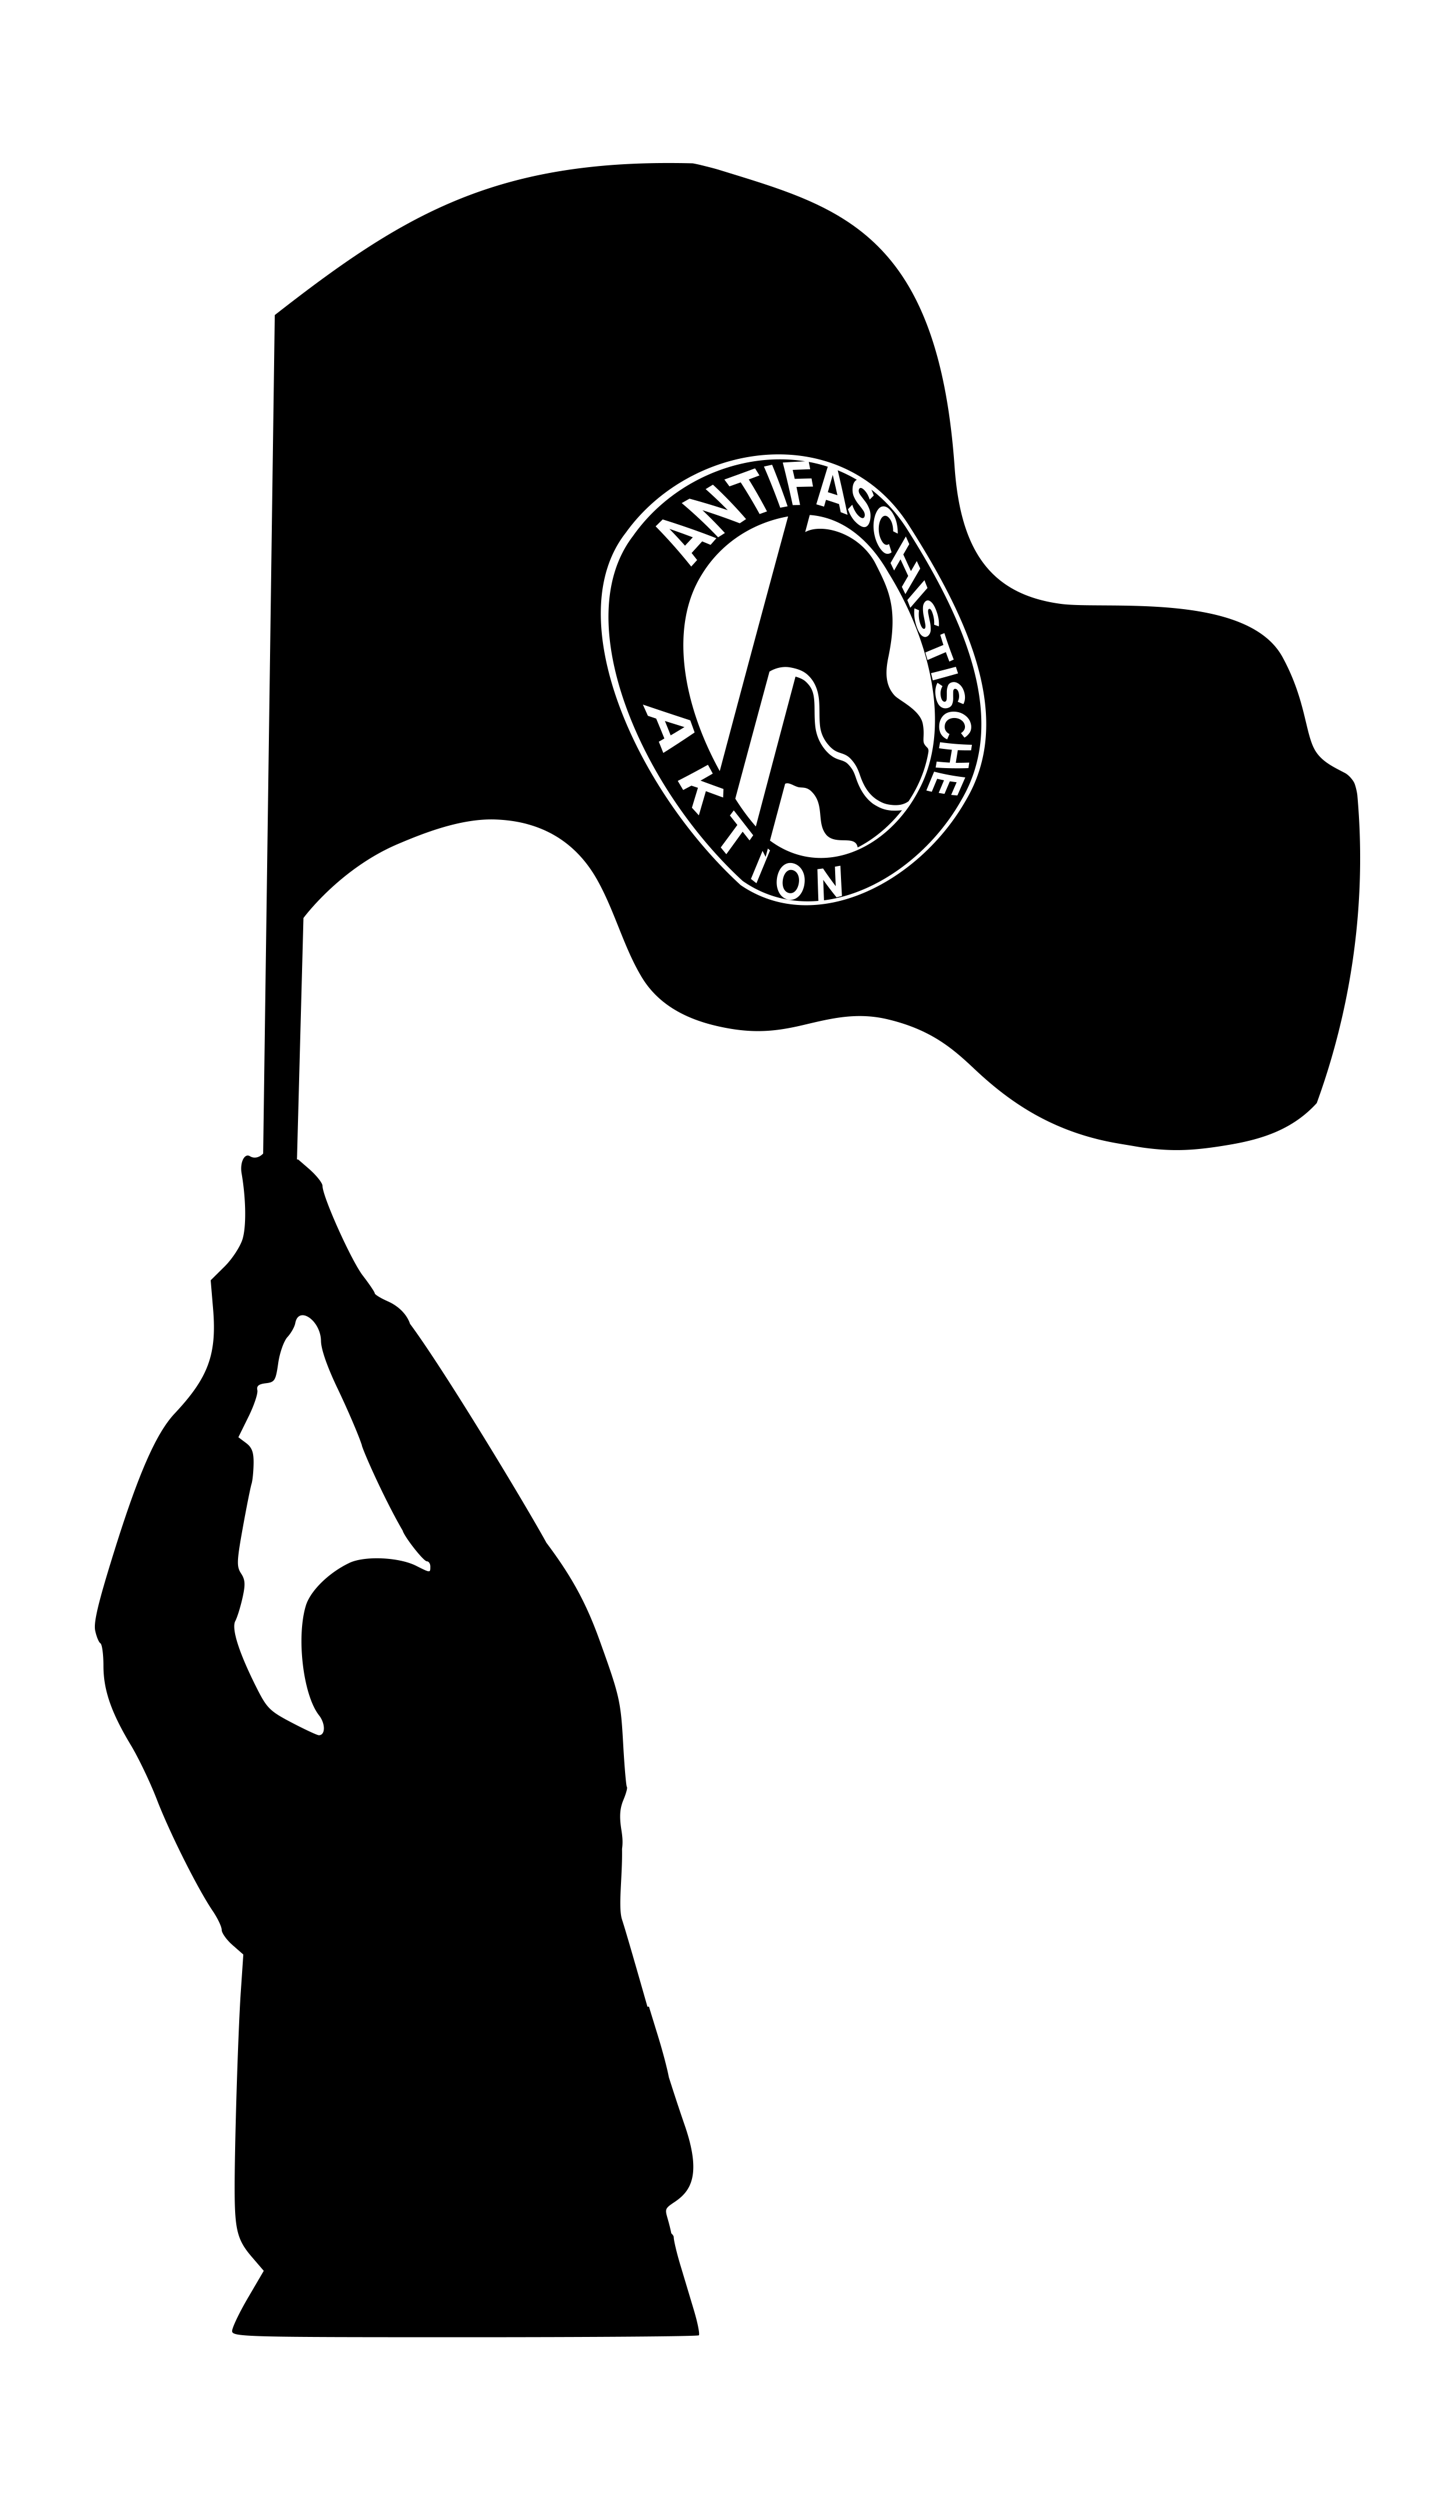 <?xml version="1.0"?>
<svg xmlns="http://www.w3.org/2000/svg" width="1185.494" height="2035.924" viewBox="0 0 1185.494 2035.924">
  <path d="M542.5 132.75c-145.118.45-218.306 45.421-318.625 123.813l-9.469 682.75c-2.835 3.12-7.148 4.413-10.75 2.187-4.46-2.756-8.333 5.155-6.812 13.938 3.581 20.69 3.92 43.063.812 53.437-1.853 6.186-8.47 16.314-14.687 22.469l-11.313 11.187 1.969 23.375c3.084 37.018-3.832 55.833-31.25 85.032-15.137 16.119-29.543 48.954-49.375 112.468-12.816 41.044-16.808 57.523-15.469 64.219.992 4.957 2.956 9.693 4.313 10.531 1.357.839 2.437 9.103 2.437 18.344 0 19.685 6.323 37.952 22.344 64.563 6.255 10.389 15.81 30.35 21.219 44.374 10.495 27.216 33.28 72.664 45.406 90.532 4.053 5.973 7.375 12.916 7.375 15.468 0 2.553 3.934 8.123 8.781 12.376l8.844 7.75-2.063 30.437c-2.251 33.226-5.166 127.934-5 162.813.148 30.984 2.33 39.356 13.688 52.624l10.031 11.688L202 1871.156c-7.084 12.102-12.875 24.24-12.875 27 0 4.752 10.068 5.032 189.375 5.032 104.149 0 190.038-.694 190.906-1.563.869-.868-.94-10.102-4.062-20.531-3.123-10.43-8.092-26.978-11.032-36.75-2.94-9.773-5.355-19.962-5.375-22.657-.011-.827-.642-1.853-1.968-3.062-4.103-19.995-8.085-18.37 2.468-25.406 12.779-8.52 22.699-21.294 8.5-62.469-5.147-14.927-9.481-28.28-13-39.344-1.224-6.684-4.831-20.41-8.562-32.593l-7.625-24.782h-1.25c-7.251-25.47-17.676-61.871-20.656-70.812-3.385-10.155.408-35.57-.031-57.688.75-5.152.422-9.438-.532-15.468-1.703-10.777-1.27-17.383 1.625-24.313 2.186-5.231 3.49-10.01 2.875-10.625-.614-.614-1.991-16.315-3.031-34.875-1.972-35.203-2.85-39.089-19.313-84.781-10.576-29.355-21.855-50.288-41.312-76.625a219.2 219.2 0 00-1.875-2.5c-17.99-32.721-83.85-141.6-111.188-178.375-2.38-7.29-8.927-14.269-18.093-18.313-5.87-2.59-10.656-5.56-10.656-6.562 0-1.003-4.368-7.434-9.657-14.313-9.443-12.283-32.875-64.39-32.875-73.093 0-2.44-5.208-8.907-11.594-14.407l-8.093-7-1.125-.187 5.281-196.563s29.402-40.06 76.938-60.25c20.236-8.594 51.28-21.048 79.625-19.968 8.06.307 15.4 1.26 22.218 2.843a99.275 99.275 0 016.688 1.813c25.839 7.891 42.738 24.815 53.656 44.125 14.555 25.746 21.702 55.083 36.531 79.656 12.834 21.263 34.113 33.319 60.25 39.5 29.551 6.987 48.9 4.712 71.5-.625 22.48-5.309 43.4-10.639 68.782-4.563 35.197 8.426 52.841 23.759 70.28 40.188 25.883 24.386 60.128 50.151 113 60.094 4.935.928 9.503 1.658 13.845 2.375 4.34.717 8.29 1.46 12.187 1.968 23.377 3.056 40.279 2.368 69.188-2.562 26.81-4.572 51.434-12.51 70.906-33.875 8.267-22.64 15.205-46.144 20.718-70.25 13.898-60.758 17.622-121.387 12.376-180.281-.228-2.54-1.58-8.55-2.72-10.625-1.25-2.278-4.168-5.943-7.406-7.657-8.552-4.525-18.342-8.858-23.937-17.812-8.594-13.753-7.558-41.084-26.906-76.531-29.033-53.19-145.637-38.69-180.563-43.344-57.618-7.678-81.828-43.567-86.625-111.531-13.531-191.696-94.548-211.83-190.687-241.531-3.737-1.155-7.735-2.215-11.563-3.157-1.853-.456-3.593-.912-5.437-1.344a136.664 136.664 0 00-5.625-1.187 756.537 756.537 0 00-21.969-.25zM633.375 370c41.485-.292 82.145 17.622 107.844 58.844 49.599 77.933 84.517 157.462 45.75 222.844-37.575 66.198-121.751 111.222-183.5 69.062-85.52-78.445-147.923-217.7-93.625-286.906 28.452-39.767 76.515-63.513 123.531-63.844zm1.844 4.031c-45.446.102-91.834 23.152-119.469 62.438-52.779 68.807 6.559 204.705 89.344 280.875 19.117 13.32 40.415 18.056 61.718 16.25-.314-8.417-.566-17.015-.812-25.813 1.531-.194 3.065-.386 4.594-.593 3.407 5.056 6.84 9.86 10.343 14.437-.238-5.23-.453-10.517-.656-15.906 1.488-.25 2.977-.52 4.469-.782.369 8.398.78 16.597 1.25 24.594-1.48.39-2.933.778-4.406 1.157a263.839 263.839 0 01-10.844-14.25c.199 5.644.392 11.212.625 16.687 44.235-5.676 87.925-38.99 111.969-81.75 37.516-63.915 4.676-143.206-43.594-219.406-8.479-13.605-18.595-24.634-29.813-33.281a27.928 27.928 0 011.938 4.843c-1.093 1.081-2.182 2.163-3.281 3.25-.612-1.95-1.384-3.636-2.313-5.094-.937-1.453-1.949-2.604-3.031-3.468-.956-.745-1.726-1.03-2.344-.844-.619.187-1.04.771-1.218 1.781-.15 1.3.354 2.676 1.468 4.156a334.32 334.32 0 003.813 5.032c1.419 1.867 2.553 4.002 3.437 6.406.875 2.405 1.098 5.17.625 8.25-.54 3.094-1.658 5.04-3.312 5.875-1.665.842-3.838.17-6.594-2-2.004-1.619-3.693-3.461-5.031-5.563a28.581 28.581 0 01-3.188-6.687l3.5-3.656c.557 1.84 1.344 3.627 2.344 5.375.99 1.75 2.192 3.22 3.625 4.406 1.222.954 2.203 1.325 2.906 1.094.701-.23 1.11-.87 1.282-1.875.178-1.427-.248-2.884-1.313-4.406a95.296 95.296 0 00-3.813-5.032c-1.495-1.811-2.75-3.879-3.75-6.219-1.012-2.334-1.323-5.065-.875-8.187.489-2.753 1.612-4.561 3.313-5.438a116.567 116.567 0 00-15.563-7.718 1182.524 1182.524 0 018 36.25 362.139 362.139 0 00-5.562-2.125c-.455-2.204-.91-4.425-1.375-6.625A372.684 372.684 0 00673 407c-.538 1.844-1.056 3.687-1.594 5.531-2.07-.62-4.19-1.245-6.312-1.844 3.103-10.223 6.231-20.437 9.343-30.656a122.538 122.538 0 00-15.468-3.906c.395 1.984.771 3.976 1.156 5.969-4.644.144-9.388.334-14.25.562.562 2.42 1.112 4.846 1.656 7.281 4.67-.169 9.221-.281 13.688-.375.4 2.224.798 4.425 1.187 6.657-4.393.053-8.876.156-13.468.281 1.006 4.879 1.99 9.793 2.937 14.719-1.978.024-3.983.057-6 .094-2.507-11.721-5.193-23.295-8.094-34.657a987.72 987.72 0 0118.219-1 130.344 130.344 0 00-20.781-1.625zm-6.125 4.406a608.176 608.176 0 0112.625 33.844l-6 1.156a575.694 575.694 0 00-13.282-33.53c2.237-.499 4.457-.98 6.657-1.47zm-13.907 2.938a383.595 383.595 0 013.594 5.781c-2.875 1.078-5.76 2.168-8.687 3.25 5.227 8.465 10.165 17.157 14.843 26.031-1.988.726-4.015 1.43-6.03 2.157-4.863-8.814-9.98-17.423-15.407-25.813-3.031 1.091-6.1 2.191-9.188 3.281a358.473 358.473 0 00-4.125-5.593c8.537-3.04 16.878-6.064 25-9.094zm63.313 5.313c-1.334 4.694-2.668 9.398-4 14.093a363.29 363.29 0 017.813 2.5 1070.47 1070.47 0 00-3.813-16.594zm-97.625 7.968a354.004 354.004 0 0127 28.031c-1.701 1.147-3.41 2.294-5.125 3.438-9.641-3.716-19.772-7.281-30.406-10.688a382.423 382.423 0 0118.281 18.594c-1.837 1.167-3.68 2.34-5.531 3.5a378.233 378.233 0 00-29.657-27.875c2.123-1.195 4.238-2.388 6.344-3.594 10.88 2.962 21.255 6.085 31.157 9.375a347.371 347.371 0 00-18-17.156c1.987-1.206 3.965-2.412 5.937-3.625zm138.469 17.688c2.574-.269 5.161 1.458 7.718 5.156.438.68.821 1.365 1.188 2.063 1.095 2.092 1.901 4.261 2.375 6.5.629 2.977.9 5.807.844 8.468-1.247-.632-2.492-1.28-3.75-1.906.036-1.693-.15-3.42-.563-5.188-.414-1.769-1.038-3.28-1.875-4.562-1.553-2.204-3.117-3.15-4.656-2.813-1.549.345-2.802 1.87-3.75 4.594-.89 2.804-1.13 5.753-.719 8.844.407 3.084 1.394 5.749 2.938 8 .87 1.192 1.784 1.89 2.718 2.094.931.205 1.76-.004 2.5-.656.716 2.272 1.416 4.52 2.125 6.78-1.152.998-2.486 1.407-4.03 1.188-1.554-.213-3.258-1.558-5.095-4.031-2.582-3.674-4.292-8.029-5.125-13.031-.845-5.016-.535-9.79.907-14.375 1.57-4.443 3.646-6.836 6.25-7.125zm-59.594 7c24.796 1.81 47.38 17.799 64 46.844 35.259 56.743 51.145 127.29 25.219 176.5-24.926 48.697-78.873 73.501-121.625 41.78 4.09-15.345 8.209-30.75 12.343-46.218 3.084-1.545 6.867 1.718 10.657 2.688 3.132.78 6.868-.56 11.062 3.812 10.895 10.887 3.392 25.918 12.344 35.594 8.197 7.973 23.245-.75 25.063 9.75 13.387-6.888 25.93-17.275 36.125-30.344a50.303 50.303 0 01-7.282.313c-.34-.014-.663.023-1 0-5.83-.5-9.338-1.778-14.875-5.22-7.748-5.504-11.674-13.65-14.125-20.624-1.507-4.482-2.432-7.35-6.156-11.407-2.325-2.612-4.521-3.21-7.844-4.25-3.595-1.16-7.216-3.091-11.406-8.093-3.879-4.694-7.067-11.048-7.969-18.969-.927-8.128-.33-15.505-.906-21.5-.474-4.902-1.375-8.717-4.563-12.531a25.404 25.404 0 00-2.656-2.719c-1.985-1.734-5.085-2.966-8-3.813A51382.175 51382.175 0 00615.844 673c-5.948-6.764-11.546-14.385-16.75-22.656a42160.249 42160.249 0 0127.843-103.438s7.55-5.114 16.875-3.437c3.844.704 9.563 1.94 13.938 5.781a26.501 26.501 0 014.156 4.656c3.4 4.917 4.901 10.602 5.407 16.063.664 7.225.083 14.304.843 21.187.653 5.898 2.992 10.747 6.282 14.782 3.673 4.452 6.423 5.903 9.75 7.03 3.288 1.087 6.34 1.964 9.406 5.47 4.26 4.693 5.847 9.094 7.375 13.593 2.31 6.505 5.733 13.603 12.687 18.594.661.44 1.285.825 1.875 1.188.592.358 1.147.676 1.688.968 3.274 1.7 5.793 2.375 10.375 2.782 4.338.275 8.6-.172 12.656-3.063a108.354 108.354 0 006.375-10.844c4.893-9.467 8.127-19.291 9.813-29.25.073-.432.093-1.475 0-1.875-.103-.44-.401-1.209-.844-1.656-1.16-1.195-2.493-2.457-2.969-4.281-.716-2.834.644-7.399-.688-14.75-1.823-11.432-18.504-18.98-22.843-23.282-6.998-7.504-8.246-17.227-5.313-31.28 8.473-40.367-.146-55.853-10.343-76.157-.408-.8-.848-1.606-1.282-2.375-14.235-23.903-43.395-30.657-56.125-23.438 1.245-4.658 2.472-9.31 3.719-13.968zm-17.625 1.187a35092.024 35092.024 0 00-55.688 207.375c-30.4-54.969-41.021-117.748-14.718-159.906 16.038-26.365 42.306-42.502 70.406-47.469zm-102.188 2.438c15.525 4.854 30.09 9.954 43.75 15.312-1.572 1.808-3.14 3.605-4.718 5.406-2.263-.955-4.562-1.9-6.875-2.843a1855.787 1855.787 0 01-8.594 9.469 457.21 457.21 0 014.5 5.718c-1.6 1.774-3.206 3.546-4.813 5.313a425.53 425.53 0 00-29-32.75c1.913-1.867 3.845-3.745 5.75-5.625zm5.47 7.687a408.22 408.22 0 0112.718 13.688c2.12-2.268 4.232-4.53 6.344-6.813a677.066 677.066 0 00-19.063-6.875zm192.655 6.156c.926 2.11 1.86 4.186 2.782 6.282L736 451.5c2.071 4.564 4.147 9.088 6.219 13.563 1.584-2.747 3.17-5.488 4.75-8.22a989.992 989.992 0 002.812 6.094c-4.01 6.904-8.054 13.846-12.093 20.844-.961-1.954-1.917-3.93-2.875-5.906 1.713-2.982 3.449-5.941 5.156-8.906-2.081-4.448-4.167-8.964-6.25-13.5-1.738 3.022-3.473 6.055-5.219 9.094-.958-2.028-1.942-4.053-2.906-6.094 4.176-7.27 8.337-14.478 12.468-21.656zm15.157 35.625c.813 2.134 1.642 4.242 2.468 6.344a2275.07 2275.07 0 00-14 16.125c-.824-2.083-1.62-4.17-2.437-6.281 4.68-5.463 9.325-10.86 13.969-16.188zm2.562 16.5c.888-.067 1.804.32 2.782 1.157a9.53 9.53 0 011.718 1.937c.918 1.332 1.783 3.09 2.594 5.25.855 2.313 1.465 4.541 1.813 6.688.353 2.132.42 4.152.25 6.094-1.291-.452-2.568-.908-3.844-1.375.14-1.626.077-3.27-.188-4.938a25.52 25.52 0 00-1.218-4.781c-.48-1.328-.974-2.24-1.5-2.75-.525-.512-1.025-.606-1.5-.25-.553.538-.68 1.742-.344 3.625.339 1.872.771 4.013 1.281 6.406.518 2.374.749 4.639.688 6.781-.06 2.134-.803 3.81-2.22 5.032-1.477 1.168-3.04 1.177-4.687.03-1.635-1.164-3.156-3.674-4.562-7.593-.964-2.882-1.561-5.58-1.813-8.063-.247-2.495-.222-4.776.063-6.812 1.24.528 2.474 1.074 3.718 1.594-.235 1.54-.288 3.28-.156 5.219.135 1.93.53 3.904 1.219 5.968.623 1.726 1.273 2.872 1.906 3.438.635.562 1.184.659 1.657.281.618-.598.771-1.825.437-3.688-.33-1.873-.749-4.034-1.25-6.468-.494-2.452-.71-4.794-.625-7.031.088-2.246.825-3.968 2.219-5.157.5-.368 1.03-.553 1.562-.594zm13.688 26.594a377.76 377.76 0 007.625 21.563c-1.21.537-2.393 1.092-3.594 1.625a356.768 356.768 0 01-2.844-7.688 3842.44 3842.44 0 00-14.937 6.438 538.87 538.87 0 01-1.782-6.157c4.848-2.041 9.761-4.065 14.72-6.125a457.894 457.894 0 01-2.563-8.28c1.128-.45 2.24-.925 3.375-1.376zm9.343 27.438c.585 1.81 1.178 3.6 1.782 5.375a1272.756 1272.756 0 01-20.563 5.687c-.484-1.932-.968-3.91-1.437-5.875a1271.45 1271.45 0 0020.218-5.187zm-1.906 12.437c1.345-.04 2.636.346 3.875 1.157.083.052.168.1.25.156.248.17.477.361.719.562 1.739 1.406 3.046 3.534 3.875 6.344.53 1.868.713 3.589.594 5.219-.118 1.625-.546 3.151-1.313 4.531a149.608 149.608 0 01-4.593-1.969c.614-1.147.997-2.375 1.093-3.656a11.39 11.39 0 00-.343-3.781c-.288-1.094-.73-1.882-1.282-2.407-.548-.529-1.152-.758-1.843-.656-.83.206-1.277 1.032-1.313 2.5a125.493 125.493 0 000 5.063c.037 1.889-.26 3.601-.906 5.156-.647 1.555-2.026 2.566-4.094 3.031-2.11.388-3.988-.12-5.656-1.562-1.641-1.48-2.811-3.954-3.5-7.438-.437-2.541-.503-4.812-.219-6.75.286-1.943.83-3.579 1.625-4.937a164.84 164.84 0 004.063 2.75c-.64 1.023-1.11 2.28-1.407 3.75-.296 1.467-.26 3.086.063 4.875.322 1.511.786 2.598 1.406 3.25.624.645 1.267.894 1.938.781.907-.226 1.375-1.08 1.437-2.563.063-1.486.086-3.202.063-5.156-.02-1.963.31-3.728.937-5.312s1.917-2.535 3.938-2.875c.194-.024.401-.057.593-.063zM523.781 573.72c13.51 4.562 26.374 8.854 38.625 12.843a1265.11 1265.11 0 013.563 9.875 876.92 876.92 0 01-25.532 16.688 1262.79 1262.79 0 00-3.656-9.156 779.417 779.417 0 004.532-2.625c-2.18-5.404-4.411-10.813-6.688-16.219-2.235-.737-4.479-1.495-6.75-2.25-1.355-3.054-2.705-6.107-4.094-9.156zm253.094 5.75c2.474.023 4.701.47 6.656 1.375.132.059.246.125.375.187.944.452 1.838 1 2.657 1.657 2.667 2.04 4.242 4.73 4.718 8.093.242 2.363-.197 4.345-1.312 5.969-1.114 1.625-2.485 2.927-4.157 3.906-.96-1.23-1.909-2.452-2.843-3.718a6.928 6.928 0 002.468-2.375c.62-.989.881-2.069.782-3.22-.272-2.073-1.255-3.711-2.938-4.905-1.654-1.23-3.67-1.823-6.062-1.782-2.355.091-4.222.826-5.594 2.219-1.368 1.394-1.985 3.204-1.906 5.438.095 1.233.496 2.33 1.218 3.28.73.942 1.624 1.647 2.688 2.095-.627 1.457-1.248 2.917-1.875 4.375-1.655-.702-3.141-1.83-4.406-3.375-1.245-1.576-1.946-3.674-2.125-6.313-.104-3.772.901-6.893 2.968-9.281 2.075-2.384 4.944-3.561 8.688-3.625zm-235.125 7.625c1.592 3.91 3.146 7.81 4.688 11.718 3.78-2.231 7.529-4.472 11.25-6.75a2690.396 2690.396 0 01-15.938-4.968zm224.188 17.281c8.168 1.172 16.81 1.882 25.968 2.094-.228 1.512-.46 3.024-.687 4.531-3.687.028-7.293-.028-10.813-.156-.556 3.446-1.106 6.893-1.656 10.312 3.568.017 7.231-.051 10.969-.187-.223 1.5-.435 3.005-.657 4.5-9.411.316-18.316.145-26.718-.469.281-1.62.56-3.248.843-4.875 3.461.367 7.002.665 10.625.875.574-3.472 1.17-6.969 1.75-10.469a209 209 0 01-10.468-1.218c.285-1.638.557-3.295.843-4.938zM576.813 622.75c1.327 2.405 2.638 4.8 3.937 7.188a829.004 829.004 0 01-9.969 5.718 1780.573 1780.573 0 0018.688 6.813c-.094 2.313-.187 4.628-.282 6.937a1565.84 1565.84 0 01-14.062-5.156c-1.904 6.562-3.819 13.127-5.719 19.688-1.862-2.052-3.752-4.135-5.656-6.22 1.63-5.408 3.273-10.81 4.906-16.218-1.752-.572-3.534-1.162-5.312-1.75a744.556 744.556 0 01-6.719 3.563c-1.45-2.478-2.924-4.942-4.406-7.438a769.62 769.62 0 0024.593-13.125zm184.28 5.594c7.962 2.07 16.412 3.654 25.407 4.687-2.145 4.902-4.294 9.784-6.438 14.688a222.558 222.558 0 01-5.093-.407l4.468-10.343a199.296 199.296 0 01-5.53-.75c-1.451 3.403-2.894 6.814-4.345 10.218-1.599-.234-3.185-.511-4.75-.78 1.448-3.431 2.897-6.853 4.344-10.282-1.88-.384-3.732-.783-5.562-1.219-1.476 3.539-2.93 7.054-4.407 10.594-1.484-.347-2.983-.683-4.437-1.063 2.106-5.109 4.238-10.237 6.344-15.343zm-163.218 31.531c5.458 6.967 10.713 13.734 15.813 20.281-.988 1.414-1.979 2.804-2.97 4.219-1.86-2.364-3.72-4.734-5.624-7.156a3628.436 3628.436 0 01-13.313 18.375c-1.49-1.826-3.013-3.672-4.531-5.532 4.542-6.11 9.058-12.206 13.531-18.312-1.994-2.529-4.015-5.103-6.062-7.688 1.05-1.403 2.11-2.784 3.156-4.187zm27.75 31.063c.594.496 1.19 1.009 1.781 1.5-3.68 8.917-7.37 17.843-11.062 26.78-1.49-1.146-2.99-2.319-4.5-3.5 3.166-7.63 6.31-15.258 9.468-22.874.83 1.65 1.68 3.278 2.5 4.906.606-2.272 1.206-4.538 1.813-6.813zm18.219 11.75c1.126-.004 2.314.2 3.531.625 1.193.464 2.274 1.06 3.219 1.812.098.078.185.17.281.25 1.432 1.202 2.568 2.753 3.406 4.656 1.431 3.2 1.735 6.9.938 11.094-.914 4.15-2.618 7.237-5.125 9.313-2.517 2.08-5.381 2.761-8.625 1.968-3.252-1.01-5.642-3.188-7.157-6.531-1.522-3.403-1.892-7.38-1.062-11.844.957-4.43 2.768-7.596 5.375-9.531 1.62-1.208 3.342-1.806 5.219-1.813zm.312 5.656c-1.124.055-2.162.52-3.093 1.343-1.496 1.32-2.518 3.33-3.094 6.063-.527 2.726-.393 5.17.406 7.281.797 2.09 2.184 3.444 4.156 4.094 1.972.508 3.692.058 5.157-1.313 1.46-1.368 2.473-3.356 3.03-5.968.518-2.649.394-4.966-.374-7-.48-1.282-1.192-2.3-2.125-3.063-.07-.057-.147-.132-.219-.187a6.907 6.907 0 00-1.719-.938c-.742-.24-1.45-.345-2.125-.312zm-397.593 362.625c6.222.01 14.805 9.471 14.968 20.937.098 6.888 5.08 21.138 13.563 38.844 7.367 15.376 15.884 35.062 18.937 43.75.24.683.456 1.261.688 1.906.113.553.218 1.06.375 1.5 4.031 11.362 20.208 46.59 33 68.469 1.392 5.048 16.95 25 19.719 25 1.548 0 2.812 1.912 2.812 4.25 0 5.279.077 5.252-11.625-.625-13.995-7.029-41.922-8.223-54.313-2.344-16.813 7.98-31.905 22.835-35.53 34.938-7.755 25.883-2.1 72.812 10.78 89.187 5.323 6.767 5.268 16.219-.125 16.219-1.315 0-11.19-4.573-21.937-10.188-17.803-9.299-20.345-11.756-28.375-27.624-14.683-29.016-21.104-48.98-17.781-55.188 1.596-2.982 4.215-11.5 5.875-18.906 2.44-10.887 2.229-14.646-1.156-19.813-3.73-5.69-3.567-9.797 1.375-37.218 3.052-16.937 6.269-32.985 7.125-35.688.856-2.703 1.597-10.25 1.687-16.75.124-9.013-1.296-12.943-6.094-16.563l-6.312-4.718 8.281-16.782c4.55-9.225 7.779-18.947 7.188-21.562-.777-3.432 1.145-4.966 6.875-5.625 7.287-.838 8.094-2.173 10.125-16.375 1.218-8.527 4.597-18.062 7.53-21.25 2.928-3.18 5.8-8.263 6.345-11.25.837-4.587 3.171-6.536 6-6.531z"/>
</svg>
